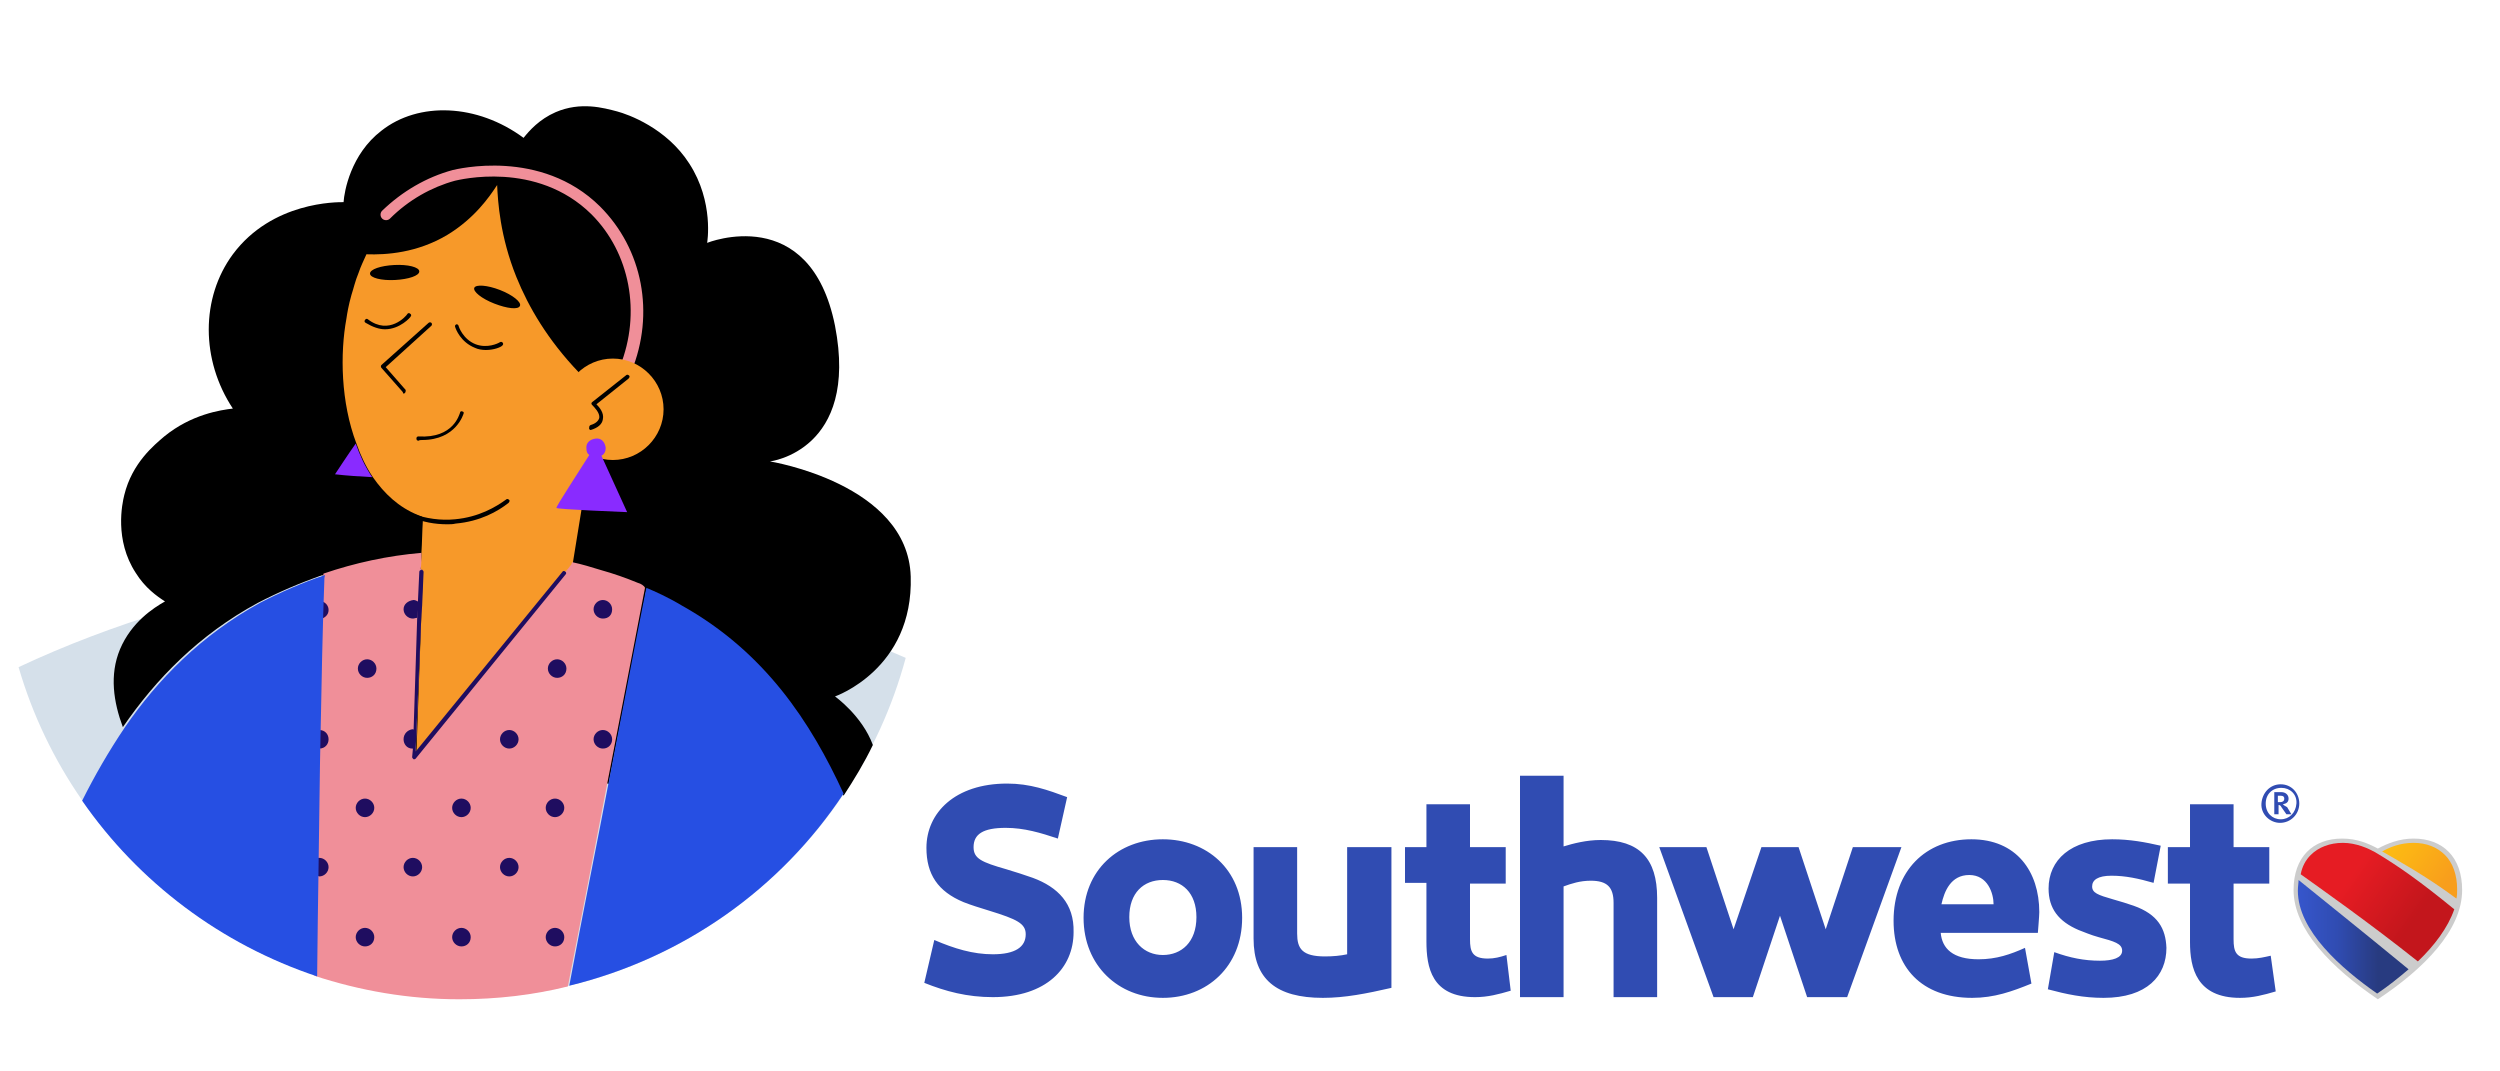 <?xml version="1.0" encoding="utf-8"?>
<!-- Generator: Adobe Illustrator 23.0.6, SVG Export Plug-In . SVG Version: 6.00 Build 0)  -->
<svg version="1.1" id="Layer_1" xmlns="http://www.w3.org/2000/svg" xmlns:xlink="http://www.w3.org/1999/xlink" x="0px" y="0px"
	 viewBox="0 0 350 150" style="enable-background:new 0 0 350 150;" xml:space="preserve">
<style type="text/css">
	.st0{fill:#304CB2;}
	.st1{fill:#CCCCCC;}
	.st2{fill:url(#SVGID_1_);}
	.st3{fill:url(#SVGID_2_);}
	.st4{fill:url(#SVGID_3_);}
	.st5{fill:none;}
	.st6{fill:#D5E0EA;}
	.st7{fill:#F79929;}
	.st8{fill:#F08F99;}
	.st9{fill:#892BFF;}
	.st10{fill:#1F0D60;}
	.st11{fill:#264FE3;}
</style>
<g id="Cheryl__x7C__Southwest">
	<g>
		<path class="st0" d="M188.6,133.6c-0.9,0.2-2,0.3-3.1,0.3c-3.2,0-3.9-1.1-3.9-3.2v-12.1h-6.1v12.8c0,5.7,3.2,8.3,9.7,8.3
			c3.1,0,6.1-0.6,9.6-1.4v-19.7h-6.2V133.6z M208.3,134.2c-2.2,0-2.5-1-2.5-2.7v-7.8h5v-5.1h-5v-6h-6.1v6h-3v5h3v8.2
			c0,3.6,0.7,7.8,6.8,7.8c1.8,0,3.3-0.4,5-0.9l-0.6-5C210,134,209.2,134.2,208.3,134.2z M144.6,122.9c-1.1-0.4-2.4-0.8-3.7-1.2
			c-3.5-1-4.6-1.5-4.6-3.1c0-1.8,1.3-2.7,4.5-2.7c2.6,0,4.9,0.7,7.3,1.5l1.3-5.8c-2.7-1-5.2-1.9-8.4-1.9c-7.3,0-11.3,4.1-11.3,9
			c0,3.7,1.6,6.1,5.2,7.6c1,0.4,2.3,0.8,3.6,1.2c3.9,1.2,5.1,1.8,5.1,3.3c0,1.8-1.5,2.8-4.6,2.8c-2.8,0-5.4-0.8-8.2-2l-1.4,6
			c3,1.2,6,2,9.6,2c7.5,0,11.3-4.1,11.3-9.1C150.4,126.5,148.1,124.2,144.6,122.9z M224.1,117.6c-2,0-3.9,0.5-5.2,0.9v-9.9h-6.1v31
			h6.1v-15.5c1.1-0.4,2.3-0.8,3.8-0.8c2.3,0,3.2,0.9,3.2,3.1v13.2h6.1v-13.9C232,120.2,229.5,117.6,224.1,117.6z M162.8,117.5
			c-6.2,0-11.1,4.3-11.1,11s4.9,11.2,11.1,11.2c6.2,0,11.1-4.4,11.1-11.2C173.9,121.7,168.9,117.5,162.8,117.5z M162.8,133.7
			c-2.6,0-4.7-1.9-4.7-5.3c0-3.4,2-5.2,4.7-5.2s4.7,1.8,4.7,5.2C167.5,131.9,165.4,133.7,162.8,133.7z M298.7,126.8
			c-0.9-0.3-1.8-0.6-2.9-0.9c-2.1-0.6-2.9-0.9-2.9-1.8s0.8-1.5,2.7-1.5c2,0,3.8,0.4,5.9,1l1-5.2c-2.2-0.5-4.3-0.9-6.8-0.9
			c-5.8,0-8.9,2.9-8.9,6.9c0,2.8,1.4,4.6,4.2,5.8c0.8,0.3,1.7,0.7,2.8,1c2.2,0.6,3.3,0.9,3.3,1.9s-1.3,1.4-3.1,1.4
			c-2.2,0-4.2-0.4-6.4-1.2l-0.9,5.2c2.6,0.7,5,1.2,7.8,1.2c6.1,0,8.8-3.1,8.8-7C303.2,130,302.1,128,298.7,126.8z M276,117.5
			c-6.4,0-10.9,4.4-10.9,11.4c0,6.5,3.9,10.8,11,10.8c3.1,0,5.6-0.9,8.3-2l-0.9-5c-2,0.9-4,1.6-6.5,1.6c-3.6,0-5.1-1.5-5.3-3.7h13.6
			c0,0,0.2-2.4,0.2-2.9C285.5,122,282.3,117.5,276,117.5z M271.8,126.6c0.4-1.8,1.3-4.1,3.9-4.1s3.4,2.6,3.4,4.1H271.8z
			 M315.2,134.2c-2.2,0-2.5-1-2.5-2.7v-7.8h5v-5.1h-5v-6h-6.1v6h-3.1v5.1h3.1v8.2c0,3.6,0.9,7.8,7,7.8c1.8,0,3.3-0.4,5-0.9l-0.7-5
			C317,134,316.2,134.2,315.2,134.2z M319.3,109.8c-1.5,0-2.6,1.2-2.7,2.7s1.2,2.7,2.6,2.7c1.5,0,2.7-1.2,2.7-2.7
			S320.8,109.8,319.3,109.8z M319.3,114.7c-1.2,0-2.1-0.9-2.1-2.2c0-1.3,0.9-2.2,2.2-2.2c1.2,0,2.2,0.9,2.1,2.2
			C321.4,113.8,320.5,114.7,319.3,114.7z M319.6,112.6c0.5-0.1,0.8-0.3,0.8-0.8s-0.4-0.9-1-0.9h-1v3.1h0.6v-1.3
			c0.2,0,0.3,0.1,0.4,0.3l0.7,1h0.7l-0.6-1C319.8,112.8,319.7,112.7,319.6,112.6z M319.2,112.3h-0.3v-0.9h0.4c0.4,0,0.5,0.2,0.5,0.4
			C319.8,112.2,319.5,112.3,319.2,112.3z M259.4,118.6l-3.8,11.5l-3.8-11.5h-5.2l-3.9,11.5l-3.8-11.5h-6.6l7.6,21h5.5l3.8-11.4
			l3.8,11.4h5.6l7.6-21C266.2,118.6,259.4,118.6,259.4,118.6z"/>
		<path class="st1" d="M337.9,117.4c-2,0-3.7,0.7-5,1.4c-1.3-0.7-2.9-1.4-5-1.4c-4.1,0-6.8,2.6-6.8,7.2c0,5.5,5.3,10.9,11.8,15.3
			c6.5-4.3,11.8-9.7,11.8-15.3C344.7,120,342,117.4,337.9,117.4z"/>
		
			<linearGradient id="SVGID_1_" gradientUnits="userSpaceOnUse" x1="321.743" y1="129.15" x2="337.339" y2="129.15" gradientTransform="matrix(1 0 0 1 0 2)">
			<stop  offset="0" style="stop-color:#3656CC"/>
			<stop  offset="0.35" style="stop-color:#304CB2"/>
			<stop  offset="0.72" style="stop-color:#283B80"/>
		</linearGradient>
		<path class="st2" d="M321.7,124.7c0,5.6,6.1,10.9,11.1,14.4c1.5-1,3-2.2,4.4-3.4c-6.8-5.6-13.2-10.7-15.4-12.5
			C321.8,123.6,321.7,124.1,321.7,124.7z"/>
		
			<linearGradient id="SVGID_2_" gradientUnits="userSpaceOnUse" x1="324.038" y1="116.722" x2="341.551" y2="129.095" gradientTransform="matrix(1 0 0 1 0 2)">
			<stop  offset="0.3" style="stop-color:#E61C23"/>
			<stop  offset="0.8" style="stop-color:#C3161C"/>
		</linearGradient>
		<path class="st3" d="M343.6,127.3c-4.9-4-7.9-6.1-11.1-8c-0.9-0.5-2.6-1.3-4.5-1.3c-1.8,0-3.4,0.6-4.5,1.7
			c-0.7,0.7-1.2,1.6-1.4,2.7c2.5,1.8,9.5,6.7,16.4,12.2C340.8,132.4,342.7,129.9,343.6,127.3z"/>
		
			<linearGradient id="SVGID_3_" gradientUnits="userSpaceOnUse" x1="334.871" y1="115.26" x2="344.885" y2="122.335" gradientTransform="matrix(1 0 0 1 0 2)">
			<stop  offset="0" style="stop-color:#FDBC11"/>
			<stop  offset="0.25" style="stop-color:#FCB415"/>
			<stop  offset="0.8" style="stop-color:#F89E1C"/>
		</linearGradient>
		<path class="st4" d="M342.3,119.7c-1.1-1.1-2.6-1.7-4.4-1.7c-1.9,0-3.3,0.6-4.4,1.2c1.9,1.1,6.1,3.4,10.4,6.6
			c0.1-0.4,0.1-0.9,0.1-1.3C344,122.5,343.4,120.8,342.3,119.7z"/>
	</g>
	<g>
		<g>
			<path class="st5" d="M23.3,85.5c35.4-10.6,71.9-7.3,103.5,6.7c1.4-5.4,2.2-11,2.2-16.8c0-35.6-28.9-64.5-64.5-64.5S0,39.7,0,75.3
				c0,6.3,0.9,12.4,2.6,18.1C9.2,90.3,16.1,87.7,23.3,85.5z"/>
			<path class="st6" d="M23.3,85.5c-7.2,2.2-14.1,4.8-20.7,7.9c7.8,26.8,32.6,46.4,61.9,46.4c29.8,0,54.9-20.2,62.3-47.7
				C95.2,78.2,58.7,74.9,23.3,85.5z"/>
		</g>
		<g>
			<path class="st5" d="M95.5,84.8c-2-1.2-3.8-2-5-2.5c-0.3,1.3-2.4,12.1-5.3,27.3c-1.1-0.8-1.8-1.3-1.8-1.3s1.6,10.9-15.6,8.9
				c-17-1.9-12-20.1-11.9-20.6c-3.5,4.4-7.4,7.7-11.4,10c0.2-11,0.4-20.2,0.6-25.3c0-0.3,0-0.6,0.1-1c-3.2,1.1-6.2,2.4-9.1,3.9
				c-8.2,4.5-14.3,10.7-18.9,17.4c-1.3-3.4-1.8-7.3-0.4-10.9c1.5-3.8,4.6-5.8,6.3-6.7c-1.1-0.6-2.7-1.9-4.1-4
				c-3-4.6-1.9-9.6-1.6-10.9c1.1-4.5,4.2-7.1,5.6-8.2c3.8-3.1,7.9-3.8,9.6-3.9c-4.5-6.8-4.5-15.5,0-21.6c5.4-7.4,14.6-7.3,15.5-7.3
				c0.2-1.5,1-6.6,5.3-10c5.2-4,13.4-3.8,19.9,1c0.8-1,2.2-2.6,4.5-3.6c3.5-1.5,6.7-0.6,8.6-0.1c1.5,0.4,6.8,2.4,10.1,7.3
				C100.1,28.3,99,34,99,34s14.4-5.8,17.8,11.7s-9.1,19-9.1,19s19.3,3.1,19.7,16.1c0.4,13-10.6,16.8-10.6,16.8s3.7,2.7,5.3,6.6
				c4.3-8.7,6.8-18.4,6.8-28.8c0-35.6-28.9-64.5-64.5-64.5S0,39.7,0,75.3s28.9,64.5,64.5,64.5c22.4,0,42-11.4,53.6-28.6
				C113.5,101.2,107,91.4,95.5,84.8z"/>
			<path d="M116.9,97.5c0,0,11-3.8,10.6-16.8s-19.7-16.1-19.7-16.1s12.5-1.5,9.1-19C113.4,28.2,99,34,99,34s1-5.7-2.5-11.1
				c-3.2-5-8.6-6.9-10.1-7.3c-1.9-0.5-5.1-1.4-8.6,0.1c-2.3,1-3.7,2.6-4.5,3.6c-6.5-4.8-14.7-5.1-19.9-1c-4.3,3.3-5.2,8.5-5.3,10
				c-0.9,0-10-0.1-15.5,7.3c-4.5,6.1-4.5,14.8,0,21.6c-1.7,0.2-5.8,0.8-9.6,3.9c-1.4,1.2-4.5,3.7-5.6,8.2c-0.3,1.2-1.4,6.3,1.6,10.9
				c1.3,2.1,3,3.3,4.1,4c-1.6,0.9-4.7,2.9-6.3,6.7c-1.5,3.6-0.9,7.4,0.4,10.9c4.6-6.7,10.6-12.9,18.9-17.4c2.9-1.5,5.9-2.8,9.1-3.9
				c-0.1,0.3-0.1,0.6-0.1,1c-0.2,5.1-0.4,14.3-0.6,25.3c3.9-2.4,7.9-5.7,11.4-10c-0.1,0.5-5.1,18.6,11.9,20.6
				c17.2,1.9,15.6-8.9,15.6-8.9s0.6,0.5,1.8,1.3c3-15.2,5.1-26,5.3-27.3c1.1,0.5,2.9,1.3,5,2.5c11.5,6.6,18,16.4,22.6,26.4
				c1.5-2.3,2.9-4.6,4.1-7.1C120.7,100.2,116.9,97.5,116.9,97.5z"/>
		</g>
		<path class="st7" d="M48.5,44.6c0.1-0.7,0.3-1.9,0.7-3.3c0.3-0.9,0.5-1.9,1-3.1c0.3-0.9,0.7-1.7,1.1-2.6c2.8,0.1,7.1-0.2,11.3-2.7
			c3.8-2.3,5.9-5.3,7-7c0.1,2.3,0.4,7.2,2.7,12.9C74,43,76.7,47.6,81,52.1c1,1.1,2.2,2.1,3.4,3.1c0.2,0.1,0.3,0.2,0.4,0.4
			c0.5,0.4,1.1,0.9,1.7,1.3c-0.7,1.6-1.6,3.1-2.6,4.6c-0.4,0.5-0.8,1.1-1.2,1.6l-0.1,0.5v0.1c0,0,0,0,0,0.1
			c-0.4,2.5-0.8,5.1-1.2,7.6c-0.4,2.5-0.8,5-1.2,7.4c0,0.1,0,0.2-0.1,0.3c-0.3,0.4-0.6,0.7-0.9,1.1c-0.1-0.1-0.3-0.1-0.4,0.1
			l-20.5,25.1L59.2,80c0-0.2-0.1-0.3-0.3-0.3c0-0.8,0.1-1.5,0.1-2.3c0.1-1.5,0.1-3,0.2-4.5c0-0.2,0-0.4,0-0.5
			c-0.1,0-0.1-0.1-0.2-0.1c-0.2-0.1-0.3-0.1-0.5-0.2c-2.7-1.1-4.7-3-6.3-5.3c-1-1.5-1.7-3-2.3-4.7C47.7,56.3,47.6,49.5,48.5,44.6z"
			/>
		<path d="M56.5,55.1c0.1,0,0.1,0,0.2-0.1c0.1-0.1,0.1-0.3,0.1-0.4L54,51.4l6.4-5.8c0.1-0.1,0.1-0.3,0-0.4s-0.3-0.1-0.4,0l-6.6,5.9
			c-0.1,0.1-0.1,0.3,0,0.4l3,3.4C56.4,55.1,56.5,55.1,56.5,55.1z"/>
		<path d="M68,49c1.2,0,2.1-0.4,2.3-0.6c0.1-0.1,0.2-0.2,0.1-0.4c-0.1-0.1-0.2-0.2-0.4-0.1c-0.3,0.2-1.8,0.9-3.4,0.3
			c-1.8-0.7-2.4-2.5-2.4-2.6c-0.1-0.2-0.2-0.2-0.3-0.2c-0.2,0.1-0.2,0.2-0.2,0.3c0.1,0.4,0.8,2.2,2.8,3C66.9,48.9,67.5,49,68,49z"/>
		<path d="M53.9,46.1c2.1,0,3.6-1.7,3.6-1.8c0.1-0.1,0.1-0.3-0.1-0.4c-0.1-0.1-0.3-0.1-0.4,0.1s-2.5,3-5.5,0.7
			c-0.1-0.1-0.3-0.1-0.4,0.1c-0.1,0.1-0.1,0.3,0.1,0.4C52.2,45.8,53.1,46.1,53.9,46.1z"/>
		<path d="M69.2,42.5c-1.8-0.7-3-1.7-2.8-2.2s1.8-0.4,3.6,0.3c1.8,0.7,3,1.7,2.8,2.2C72.6,43.4,71,43.2,69.2,42.5z"/>
		<path d="M51.8,38.3c0-0.6,1.5-1.1,3.4-1.2c1.9-0.1,3.5,0.3,3.5,0.9c0,0.6-1.5,1.1-3.4,1.2C53.4,39.3,51.8,38.9,51.8,38.3z"/>
		<path d="M59.1,61.6c4.8,0,5.8-3.7,5.8-3.7c0.1-0.2-0.1-0.3-0.2-0.3c-0.2-0.1-0.3,0.1-0.3,0.2c-0.1,0.2-0.9,3.6-5.8,3.3
			c-0.2,0-0.3,0.1-0.3,0.3s0.1,0.3,0.3,0.3C58.7,61.6,59,61.6,59.1,61.6z"/>
		<path d="M62.6,73.4c0.4,0,0.8,0,1.2-0.1c3.4-0.3,5.9-1.7,7.4-2.9c0.1-0.1,0.2-0.3,0.1-0.4s-0.3-0.2-0.4-0.1
			c-1.5,1.1-3.9,2.5-7.2,2.8c-2,0.2-4.1-0.1-6-0.8c-0.2-0.1-0.3,0-0.3,0.2c-0.1,0.2,0,0.3,0.2,0.3C59.2,73.1,60.9,73.4,62.6,73.4z"
			/>
		<path class="st8" d="M87.6,52.5c0.3,0,0.6-0.2,0.8-0.5c3.3-8.1,1.6-17.1-4.4-23.1c-8.3-8.2-20.1-5.2-20.6-5.1
			c-3.7,1-7.1,3-9.9,5.7c-0.3,0.3-0.3,0.8,0,1.1c0.3,0.3,0.8,0.3,1.1,0c2.6-2.6,5.8-4.4,9.1-5.3c0.5-0.1,11.4-2.9,19.1,4.7
			c5.4,5.4,7,13.8,4,21.3c-0.2,0.4,0.1,0.9,0.4,1.1C87.4,52.4,87.5,52.5,87.6,52.5z"/>
		<path class="st7" d="M85.8,64.4c-3.9,0-7.1-3.2-7.1-7.1s3.2-7.1,7.1-7.1s7.1,3.2,7.1,7.1S89.7,64.4,85.8,64.4z"/>
		<path d="M82.7,60.2C82.8,60.2,82.8,60.2,82.7,60.2c1-0.3,1.6-0.8,1.7-1.5c0.2-0.9-0.5-1.7-0.9-2.1L88,53c0.1-0.1,0.2-0.3,0.1-0.4
			c-0.1-0.1-0.3-0.2-0.4-0.1l-4.8,3.8c-0.1,0.1-0.1,0.1-0.1,0.2c0,0.1,0.1,0.2,0.1,0.2c0.3,0.3,1.1,1.1,1,1.8
			c-0.1,0.4-0.5,0.8-1.2,1c-0.2,0.1-0.2,0.2-0.2,0.3C82.4,60.1,82.6,60.2,82.7,60.2z"/>
		<path class="st9" d="M46.9,66.4c1.7,0.2,3.4,0.3,5.2,0.4c-1-1.5-1.7-3-2.3-4.7C48.8,63.5,46.9,66.4,46.9,66.4z"/>
		<path class="st9" d="M82.5,63.7c-0.3-0.2-0.4-0.5-0.4-0.9c-0.1-0.8,0.5-1.3,1.3-1.4c0.8-0.1,1.3,0.5,1.4,1.3
			c0,0.5-0.2,0.9-0.6,1.1c1.2,2.6,3.6,7.9,3.6,7.9s-10.2-0.4-9.9-0.6C77.9,70.8,81,66.1,82.5,63.7z"/>
		<g>
			<path class="st5" d="M64.5,10.8C28.9,10.8,0,39.7,0,75.3c0,28.5,18.5,52.7,44.2,61.2c0.1-4.7,0.1-9.4,0.2-13.9
				c0-0.9,0-1.7,0.1-2.6c0.1-5.3,0.2-10.5,0.2-15.2c0-0.9,0.1-1.8,0.1-2.6c0.1-6,0.2-11.4,0.4-15.6c0.1-0.9,0.1-1.7,0.1-2.5
				c0.1-1.1,0.1-2,0.1-2.9c0-0.3,0-0.6,0.1-1c4.4-1.5,8.9-2.4,13.7-2.9c-0.1,0.8-0.1,1.5-0.1,2.3c0.2,0,0.3,0.1,0.3,0.3l-0.9,25.2
				L79,80c0.1-0.1,0.3-0.1,0.4-0.1c0.3-0.3,0.6-0.7,0.9-1.1c0-0.1,0.1-0.2,0.1-0.3c1.3,0.3,2.7,0.6,4,1.1c1.8,0.5,3.5,1.1,5.2,1.8
				c0.4,0.2,0.9,0.4,1.3,0.6c-2.4,12.4-6.7,34.4-10.8,55.8c28.3-6.9,49.3-32.3,49.3-62.7C129,39.7,100.1,10.8,64.5,10.8z"/>
			<path class="st8" d="M89.3,81.6c-1.7-0.7-3.4-1.3-5.2-1.8c-1.3-0.4-2.6-0.8-4-1.1c0,0.1-0.1,0.2-0.1,0.3
				c-0.3,0.4-0.6,0.8-0.9,1.1C79,80,78.8,80,78.7,80.2l-20.5,25.1l1-25.3c0-0.2-0.1-0.3-0.3-0.3c0.1-0.8,0.1-1.5,0.1-2.3
				c-4.7,0.4-9.3,1.4-13.7,2.9c-0.1,0.3-0.1,0.6-0.1,1c-0.1,0.9-0.1,1.8-0.1,2.9c0,0.8,0,1.6-0.1,2.5c-0.2,4.2-0.3,9.5-0.4,15.6
				c0,0.9-0.1,1.7-0.1,2.6c-0.1,4.7-0.2,9.9-0.2,15.2c-0.1,0.9-0.1,1.7-0.1,2.6c0,4.6-0.1,9.3-0.2,13.9c6.4,2.1,13.2,3.3,20.3,3.3
				c5.3,0,10.4-0.6,15.2-1.8c4.2-21.4,8.4-43.5,10.8-55.8C90.2,82,89.7,81.7,89.3,81.6z"/>
		</g>
		<path class="st10" d="M84.4,86.6c-0.7,0-1.3-0.6-1.3-1.3c0-0.7,0.6-1.3,1.3-1.3c0.7,0,1.3,0.6,1.3,1.3
			C85.7,86.1,85.2,86.6,84.4,86.6z"/>
		<path class="st10" d="M56.5,85.3c0,0.7,0.6,1.3,1.3,1.3c0.2,0,0.4-0.1,0.6-0.1c0.1-0.1,0.2-2.3,0.1-2.3c-0.2-0.1-0.4-0.2-0.6-0.2
			C57.1,84.1,56.5,84.6,56.5,85.3z"/>
		<path class="st10" d="M45.1,86.6c0.5-0.2,0.9-0.6,0.9-1.2c0-0.5-0.3-1-0.9-1.2C45.1,84.9,45.1,85.7,45.1,86.6z"/>
		<path class="st10" d="M78,94.9c-0.7,0-1.3-0.6-1.3-1.3c0-0.7,0.6-1.3,1.3-1.3s1.3,0.6,1.3,1.3C79.3,94.4,78.7,94.9,78,94.9z"/>
		<path class="st10" d="M51.4,94.9c-0.7,0-1.3-0.6-1.3-1.3c0-0.7,0.6-1.3,1.3-1.3s1.3,0.6,1.3,1.3C52.7,94.4,52.1,94.9,51.4,94.9z"
			/>
		<path class="st10" d="M84.4,104.8c-0.7,0-1.3-0.6-1.3-1.3s0.6-1.3,1.3-1.3c0.7,0,1.3,0.6,1.3,1.3S85.2,104.8,84.4,104.8z"/>
		<path class="st10" d="M71.3,104.8c-0.7,0-1.3-0.6-1.3-1.3s0.6-1.3,1.3-1.3c0.7,0,1.3,0.6,1.3,1.3S72,104.8,71.3,104.8z"/>
		<path class="st10" d="M56.5,103.5c0,0.7,0.5,1.3,1.2,1.3h0.1c0.1,0,0.2,0,0.2,0c0.1,0,0.2-2.6,0.1-2.6c-0.1,0-0.2-0.1-0.3-0.1
			h-0.1C57.1,102.2,56.5,102.7,56.5,103.5z"/>
		<path class="st10" d="M44.7,104.8c0.8,0,1.3-0.6,1.3-1.3s-0.5-1.3-1.3-1.3C44.7,103,44.7,103.9,44.7,104.8z"/>
		<path class="st10" d="M77.7,114.4c-0.7,0-1.3-0.6-1.3-1.3c0-0.7,0.6-1.3,1.3-1.3c0.7,0,1.3,0.6,1.3,1.3S78.4,114.4,77.7,114.4z"/>
		<path class="st10" d="M64.6,114.4c-0.7,0-1.3-0.6-1.3-1.3c0-0.7,0.6-1.3,1.3-1.3c0.7,0,1.3,0.6,1.3,1.3S65.3,114.4,64.6,114.4z"/>
		<path class="st10" d="M51.1,114.4c-0.7,0-1.3-0.6-1.3-1.3c0-0.7,0.6-1.3,1.3-1.3s1.3,0.6,1.3,1.3
			C52.4,113.8,51.8,114.4,51.1,114.4z"/>
		<path class="st10" d="M71.3,122.7c-0.7,0-1.3-0.6-1.3-1.3c0-0.7,0.6-1.3,1.3-1.3c0.7,0,1.3,0.6,1.3,1.3
			C72.6,122.1,72,122.7,71.3,122.7z"/>
		<path class="st10" d="M57.8,122.7c-0.7,0-1.3-0.6-1.3-1.3c0-0.7,0.6-1.3,1.3-1.3s1.3,0.6,1.3,1.3S58.5,122.7,57.8,122.7z"/>
		<path class="st10" d="M44.4,122.6c0.1,0,0.2,0.1,0.3,0.1c0.7,0,1.3-0.6,1.3-1.3c0-0.7-0.6-1.3-1.3-1.3c-0.1,0-0.2,0-0.3,0
			C44.4,120.9,44.4,121.8,44.4,122.6z"/>
		<path class="st10" d="M77.7,132.5c-0.7,0-1.3-0.6-1.3-1.3s0.6-1.3,1.3-1.3c0.7,0,1.3,0.6,1.3,1.3C79,132,78.4,132.5,77.7,132.5z"
			/>
		<path class="st10" d="M64.6,132.5c-0.7,0-1.3-0.6-1.3-1.3s0.6-1.3,1.3-1.3c0.7,0,1.3,0.6,1.3,1.3C65.9,132,65.3,132.5,64.6,132.5z
			"/>
		<path class="st10" d="M51.1,132.5c-0.7,0-1.3-0.6-1.3-1.3s0.6-1.3,1.3-1.3s1.3,0.6,1.3,1.3C52.4,132,51.8,132.5,51.1,132.5z"/>
		<path class="st10" d="M57.7,106c0,0.1,0.1,0.2,0.2,0.3c0.1,0,0.1,0,0.1,0c0.1,0,0.2-0.1,0.2-0.1l21-25.8c0.1-0.1,0.1-0.3-0.1-0.4
			c-0.1-0.1-0.3-0.1-0.4,0.1l-20.5,25.1v-0.5l0.1-2.4L59,86l0.1-1.2l0.2-4.7c0-0.2-0.1-0.3-0.3-0.3s-0.3,0.1-0.3,0.3l-0.2,4.3
			l-0.1,2.3l-0.5,15.6l-0.1,2.6L57.7,106z"/>
		<g>
			<path class="st5" d="M64.5,10.8C28.9,10.8,0,39.7,0,75.3c0,13.6,4.2,26.3,11.5,36.7c1.7-3.5,3.7-6.9,6-10.3
				c4.6-6.7,10.6-12.9,18.9-17.4c2.9-1.5,5.9-2.8,9.1-3.9c-0.1,0.3-0.1,0.6-0.1,1c-0.2,5.1-0.4,14.3-0.6,25.3
				c-0.2,9.1-0.3,19.5-0.4,29.9c6.3,2.1,13.1,3.2,20.1,3.2c35.6,0,64.5-28.9,64.5-64.5S100.1,10.8,64.5,10.8z"/>
			<path class="st11" d="M45.4,81.5c0-0.3,0-0.6,0.1-1c-3.2,1.1-6.2,2.4-9.1,3.9c-8.2,4.5-14.3,10.7-18.9,17.4
				c-2.3,3.4-4.3,6.9-6,10.3c7.9,11.4,19.4,20.1,32.9,24.6c0.1-10.4,0.3-20.8,0.4-29.9C45,95.7,45.2,86.6,45.4,81.5z"/>
		</g>
		<g>
			<path class="st5" d="M85.3,109.6c3-15.2,5.1-26,5.3-27.3c1.1,0.5,2.9,1.3,5,2.5c11.5,6.6,18,16.4,22.6,26.4
				C125,100.9,129,88.6,129,75.3c0-35.6-28.9-64.5-64.5-64.5S0,39.7,0,75.3s28.9,64.5,64.5,64.5c5.2,0,10.3-0.6,15.2-1.8
				C81.7,127.8,83.6,118,85.3,109.6z"/>
			<path class="st11" d="M95.5,84.8c-2-1.2-3.8-2-5-2.5c-0.3,1.3-2.4,12.1-5.3,27.3c-1.6,8.4-3.6,18.2-5.5,28.4
				c16-3.9,29.6-13.6,38.4-26.9C113.5,101.1,107.1,91.3,95.5,84.8z"/>
		</g>
		<circle class="st5" cx="64.5" cy="75.3" r="64.5"/>
	</g>
</g>
</svg>
